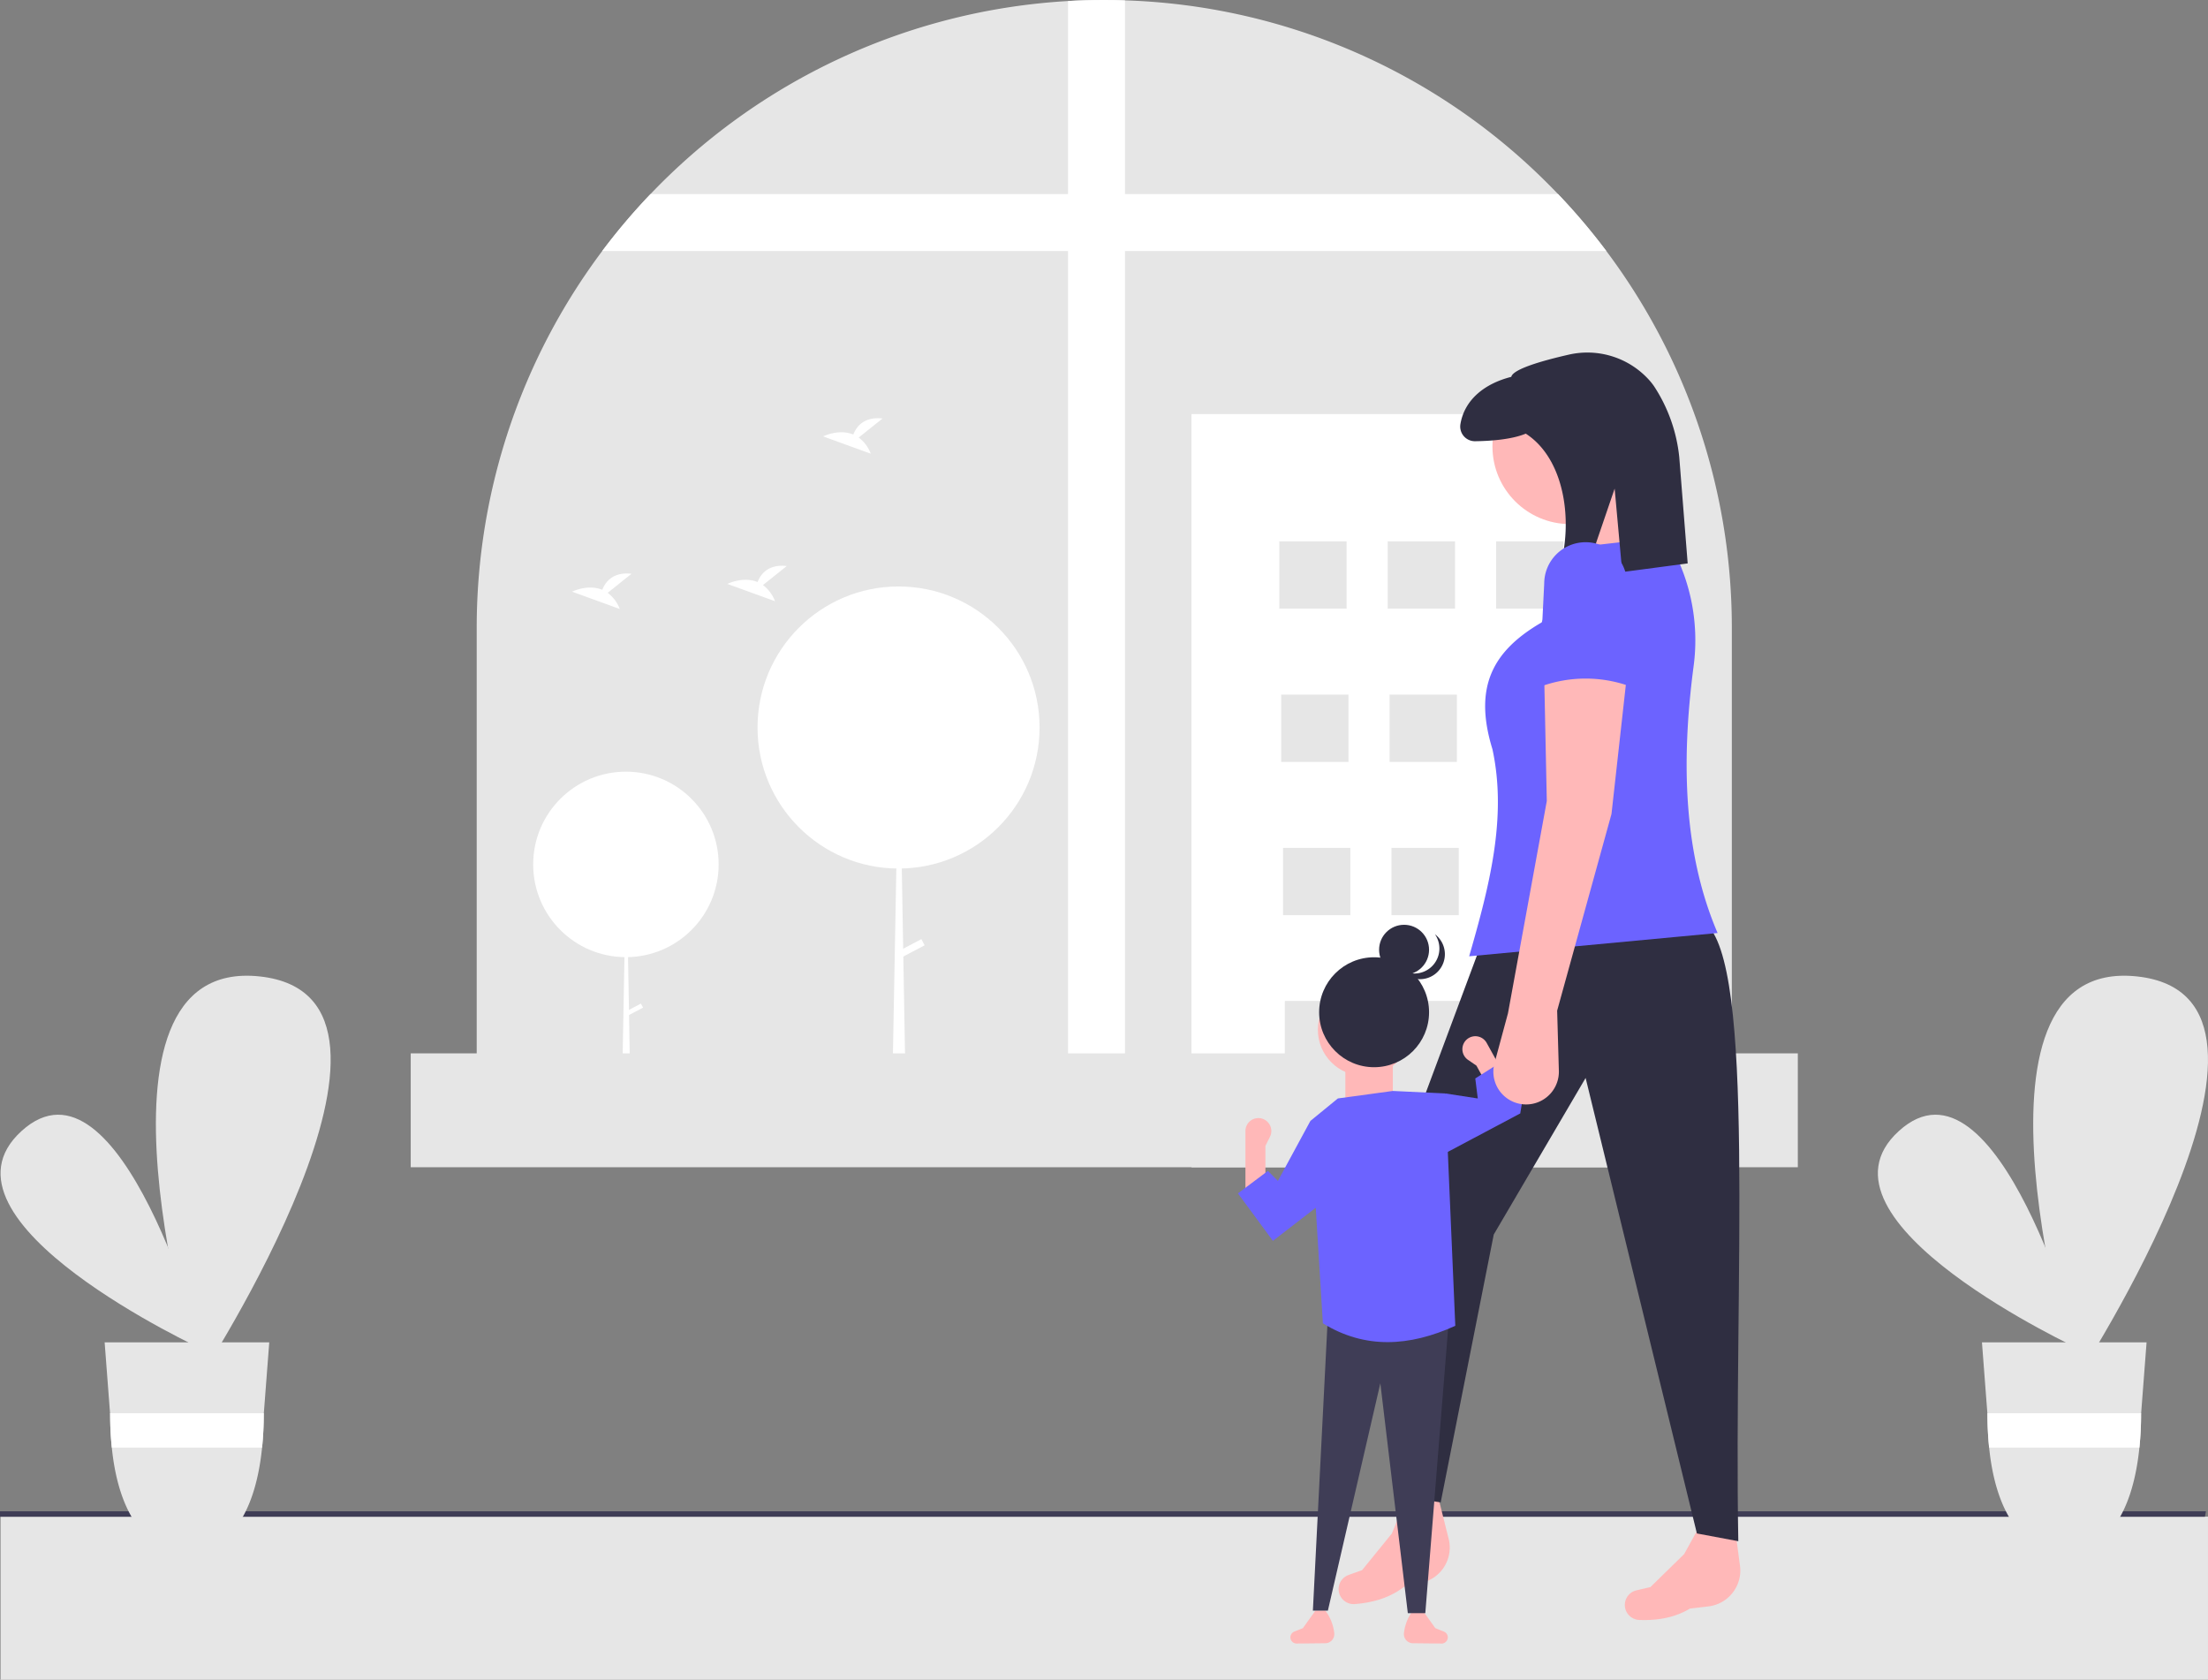 <svg role="img" xmlns:xlink="http://www.w3.org/1999/xlink" viewBox="0 0 883.782 672.254" height="672.254" width="883.782" xmlns="http://www.w3.org/2000/svg"><rect x="0" y="0" width="883.782" height="672.254" fill="#808080" stroke="none"/><rect fill="#e6e6e6" height="65.257" width="883.563" y="606.996" x="0.218"></rect><polygon fill="#3f3d56" points="882.556 607.051 0 607.051 0 604.87 882.951 604.87 882.556 607.051"></polygon><path fill="#e6e6e6" transform="translate(-158.109 -113.873)" d="M851.298,365.062v193.182H348.92V365.062A251.191,251.191,0,0,1,585.608,114.287q7.194-.419,14.502-.414c2.776,0,5.542.041,8.287.145A250.329,250.329,0,0,1,777.723,187.448c1.357,1.357,2.693,2.724,4.029,4.112A251.036,251.036,0,0,1,851.298,365.062Z"></path><path fill="#fff" transform="translate(-158.109 -113.873)" d="M608.396,114.018v444.226H585.608V114.287q7.194-.419,14.502-.414C602.885,113.873,605.651,113.915,608.396,114.018Z"></path><path fill="#fff" transform="translate(-158.109 -113.873)" d="M801.071,214.349H399.148a251.946,251.946,0,0,1,19.318-22.788H781.752A251.948,251.948,0,0,1,801.071,214.349Z"></path><rect fill="#fff" height="301.427" width="178.049" y="165.733" x="476.907"></rect><rect fill="#e6e6e6" height="26.932" width="26.932" y="216.656" x="512.066"></rect><rect fill="#e6e6e6" height="26.932" width="26.932" y="216.656" x="555.456"></rect><rect fill="#e6e6e6" height="26.932" width="26.932" y="216.656" x="598.847"></rect><rect fill="#e6e6e6" height="26.932" width="26.932" y="278.001" x="512.814"></rect><rect fill="#e6e6e6" height="26.932" width="26.932" y="278.001" x="556.204"></rect><rect fill="#e6e6e6" height="26.932" width="26.932" y="278.001" x="599.595"></rect><rect fill="#e6e6e6" height="26.932" width="26.932" y="339.347" x="513.562"></rect><rect fill="#e6e6e6" height="26.932" width="26.932" y="339.347" x="556.953"></rect><rect fill="#e6e6e6" height="26.932" width="26.932" y="339.347" x="600.343"></rect><rect fill="#e6e6e6" height="26.932" width="26.932" y="400.692" x="514.31"></rect><rect fill="#e6e6e6" height="26.932" width="26.932" y="400.692" x="557.701"></rect><rect fill="#e6e6e6" height="26.932" width="26.932" y="400.692" x="601.091"></rect><rect fill="#e6e6e6" height="26.932" width="26.932" y="400.692" x="514.31"></rect><rect fill="#e6e6e6" height="26.932" width="26.932" y="400.692" x="557.701"></rect><rect fill="#e6e6e6" height="26.932" width="26.932" y="400.692" x="601.091"></rect><circle fill="#fff" r="37.119" cy="345.962" cx="250.528"></circle><polygon fill="#fff" points="250.63 345.962 250.732 345.962 252.568 451.201 248.693 451.201 250.63 345.962"></polygon><rect fill="#fff" transform="translate(520.28 -201.773) rotate(62.234)" height="6.934" width="1.836" y="514.494" x="411.085"></rect><circle fill="#fff" r="56.446" cy="291.166" cx="359.658"></circle><polygon fill="#fff" points="359.813 291.166 359.968 291.166 362.759 451.201 356.867 451.201 359.813 291.166"></polygon><rect fill="#fff" transform="translate(557.801 -312.991) rotate(62.234)" height="10.545" width="2.791" y="488.158" x="521.489"></rect><path fill="#fff" transform="translate(-158.109 -113.873)" d="M401.344,351.14l9.536-7.627c-7.408-.817-10.451,3.223-11.697,6.42-5.787-2.403-12.087.746-12.087.746l19.079,6.926A14.437,14.437,0,0,0,401.344,351.14Z"></path><path fill="#fff" transform="translate(-158.109 -113.873)" d="M501.82,288.99l9.536-7.627c-7.408-.817-10.451,3.223-11.697,6.42-5.787-2.403-12.087.746-12.087.746l19.079,6.926A14.437,14.437,0,0,0,501.82,288.99Z"></path><path fill="#fff" transform="translate(-158.109 -113.873)" d="M463.494,348.032l9.536-7.627c-7.408-.817-10.451,3.223-11.697,6.42-5.787-2.403-12.087.746-12.087.746l19.079,6.926A14.437,14.437,0,0,0,463.494,348.032Z"></path><rect fill="#e6e6e6" height="45.577" width="555.205" y="421.583" x="164.398"></rect><path fill="#e6e6e6" transform="translate(-158.109 -113.873)" d="M239.582,654.094s-112.306-51.7-72.853-87.552S239.582,654.094,239.582,654.094Z"></path><path fill="#e6e6e6" transform="translate(-158.109 -113.873)" d="M237.627,666.158s-51.62-169.607,24.392-161.495S237.627,666.158,237.627,666.158Z"></path><path fill="#e6e6e6" transform="translate(-158.109 -113.873)" d="M199.991,651.116l2.167,28.372.034.49a130.353,130.353,0,0,0,.671,13.266c2.94,28.939,15.579,42.128,30.349,42.128s26.858-13.189,29.799-42.128a130.356,130.356,0,0,0,.671-13.266l.017-.396.009-.095,2.175-28.372Z"></path><path fill="#fff" transform="translate(-158.109 -113.873)" d="M263.706,679.488l-.009.095-.017.396a130.356,130.356,0,0,1-.671,13.266H202.862a130.353,130.353,0,0,1-.671-13.266l-.034-.49Z"></path><path fill="#e6e6e6" transform="translate(-158.109 -113.873)" d="M991.005,654.094s-112.306-51.7-72.853-87.552S991.005,654.094,991.005,654.094Z"></path><path fill="#e6e6e6" transform="translate(-158.109 -113.873)" d="M989.051,666.158s-51.62-169.607,24.392-161.495S989.051,666.158,989.051,666.158Z"></path><path fill="#e6e6e6" transform="translate(-158.109 -113.873)" d="M951.414,651.116l2.167,28.372.034.49a130.353,130.353,0,0,0,.671,13.266c2.94,28.939,15.579,42.128,30.349,42.128s26.858-13.189,29.799-42.128a130.353,130.353,0,0,0,.671-13.266l.017-.396.009-.095,2.175-28.372Z"></path><path fill="#fff" transform="translate(-158.109 -113.873)" d="M1015.13,679.488l-.009.095-.017.396a130.353,130.353,0,0,1-.671,13.266H954.285a130.353,130.353,0,0,1-.671-13.266l-.034-.49Z"></path><path fill="#ffb8b8" transform="translate(-158.109 -113.873)" d="M841.892,756.805l-7.363.865c-5.816,3.506-12.642,4.826-20.202,4.558a6.058,6.058,0,0,1-5.132-3.145h0a6.004,6.004,0,0,1,3.917-8.708l5.595-1.303,13.5-13.203,8.144-14.74,11.83,1.357,2.463,18.722h0A14.492,14.492,0,0,1,841.892,756.805Z"></path><path fill="#ffb8b8" transform="translate(-158.109 -113.873)" d="M727.217,747.333l-7.216,1.698c-5.378,4.146-12.01,6.235-19.551,6.83a6.058,6.058,0,0,1-5.457-2.54h0a6.004,6.004,0,0,1,2.899-9.097l5.41-1.932,11.908-14.656L721.621,712.065h11.908l4.58,18.319h0A14.492,14.492,0,0,1,727.217,747.333Z"></path><path fill="#2f2e41" transform="translate(-158.109 -113.873)" d="M721.301,713.101l13.466,2.072,21.235-107.208,36.772-62.668,44.541,182.306,16.573,3.107c-1.858-102.664,7.212-231.912-13.466-247.563l-90.117,10.358L710.943,599.16Z"></path><circle fill="#ffb8b8" r="31.075" cy="178.681" cx="628.449"></circle><polygon fill="#ffb8b8" points="671.954 226.329 634.664 232.544 625.342 199.397 652.273 191.111 671.954 226.329"></polygon><path fill="#6c63ff" transform="translate(-158.109 -113.873)" d="M845.601,487.29l-99.44,9.322c7.972-27.72,15.276-55.343,9.322-82.866-7.56-24.572-.263-39.184,19.681-50.756l13.466-30.039,36.254-4.143,0,0A78.256,78.256,0,0,1,835.992,380.558C830.826,419.736,832.221,456.091,845.601,487.29Z"></path><path fill="#2f2e41" transform="translate(-158.109 -113.873)" d="M785.859,255.853c-10.371,2.369-22.175,5.727-22.837,8.847-10.668,2.688-18.721,9.128-20.365,18.945a5.879,5.879,0,0,0,5.898,6.818c5.802-.075,14.511-.63,20.262-3.032,16.707,10.765,19.511,38.763,12.215,57.821l11.481-1.052,11.878-34.772,3.034,33.405,26.2-3.464-3.375-42.597a63.465,63.465,0,0,0-9.967-28.142,23.966,23.966,0,0,0-1.875-2.429A33.3,33.3,0,0,0,785.859,255.853Z"></path><path fill="#ffb8b8" transform="translate(-158.109 -113.873)" d="M720.055,767.489a3.65,3.65,0,0,0,3.59,4.052l11.653.12a2.485,2.485,0,0,0,2.312-2.479h0a2.485,2.485,0,0,0-1.562-2.307l-3.438-1.375-5-7h-4a18.321,18.321,0,0,0-3.552,8.969l-.002.02Z"></path><path fill="#ffb8b8" transform="translate(-158.109 -113.873)" d="M692.164,767.489a3.65,3.65,0,0,1-3.59,4.052l-11.653.12a2.485,2.485,0,0,1-2.312-2.479h0a2.485,2.485,0,0,1,1.562-2.307L679.609,765.5l5-7h4a18.321,18.321,0,0,1,3.552,8.969l.002.02Z"></path><polygon fill="#3f3d56" points="525.5 644.627 531.5 644.627 552.5 553.627 563.5 645.627 570.5 645.627 580 527.127 531.5 526.627 525.5 644.627"></polygon><path fill="#ffb8b8" transform="translate(-158.109 -113.873)" d="M656.609,591.5h8v-19l1.82-3.64a5.184,5.184,0,0,0-3.848-7.441h0a5.184,5.184,0,0,0-5.972,5.123V591.5Z"></path><circle fill="#ffb8b8" r="18.5" cy="412.127" cx="546"></circle><rect fill="#ffb8b8" transform="translate(1254.109 979.127) rotate(-180)" height="22" width="19" y="535.5" x="696.609"></rect><path fill="#6c63ff" transform="translate(-158.109 -113.873)" d="M687.609,643.5c16.818,10.378,34.598,9.364,53,1l-4-93-21-1-22,3-11,9Z"></path><polygon fill="#6c63ff" points="509.5 496.627 531.5 479.627 524.5 448.627 511.5 472.627 507.5 468.627 495.5 477.627 509.5 496.627"></polygon><path fill="#ffb8b8" transform="translate(-158.109 -113.873)" d="M765.265,553.097l-6.997,3.878-9.21-16.618-3.356-2.301a5.184,5.184,0,0,1-.242-8.374h0a5.184,5.184,0,0,1,7.707,1.586l2.888,5.211Z"></path><polygon fill="#6c63ff" points="568 467.127 594.551 453.032 608.5 445.627 610.5 433.627 601.5 424.627 590.5 431.627 591.5 439.627 578.5 437.627 568 467.127"></polygon><circle fill="#2f2e41" r="22" cy="405.127" cx="550"></circle><circle fill="#2f2e41" r="10" cy="380.127" cx="562"></circle><path fill="#2f2e41" transform="translate(-158.109 -113.873)" d="M719.624,502.36a9.997,9.997,0,0,0,12.834-14.57A9.994,9.994,0,1,1,718.238,501.473,10.02,10.02,0,0,0,719.624,502.36Z"></path><path fill="#ffb8b8" transform="translate(-158.109 -113.873)" d="M781.38,518.365l.687,24.048a13.112,13.112,0,0,1-11.802,13.421h0a13.112,13.112,0,0,1-13.962-16.468l5.396-19.966,15.537-84.938-1.036-49.72,33.147-1.036-6.215,55.935Z"></path><path fill="#6c63ff" transform="translate(-158.109 -113.873)" d="M811.419,388.886a52.381,52.381,0,0,0-37.29,0l2.072-41.433a16.573,16.573,0,0,1,16.573-16.573h0a16.573,16.573,0,0,1,16.573,16.573Z"></path></svg>